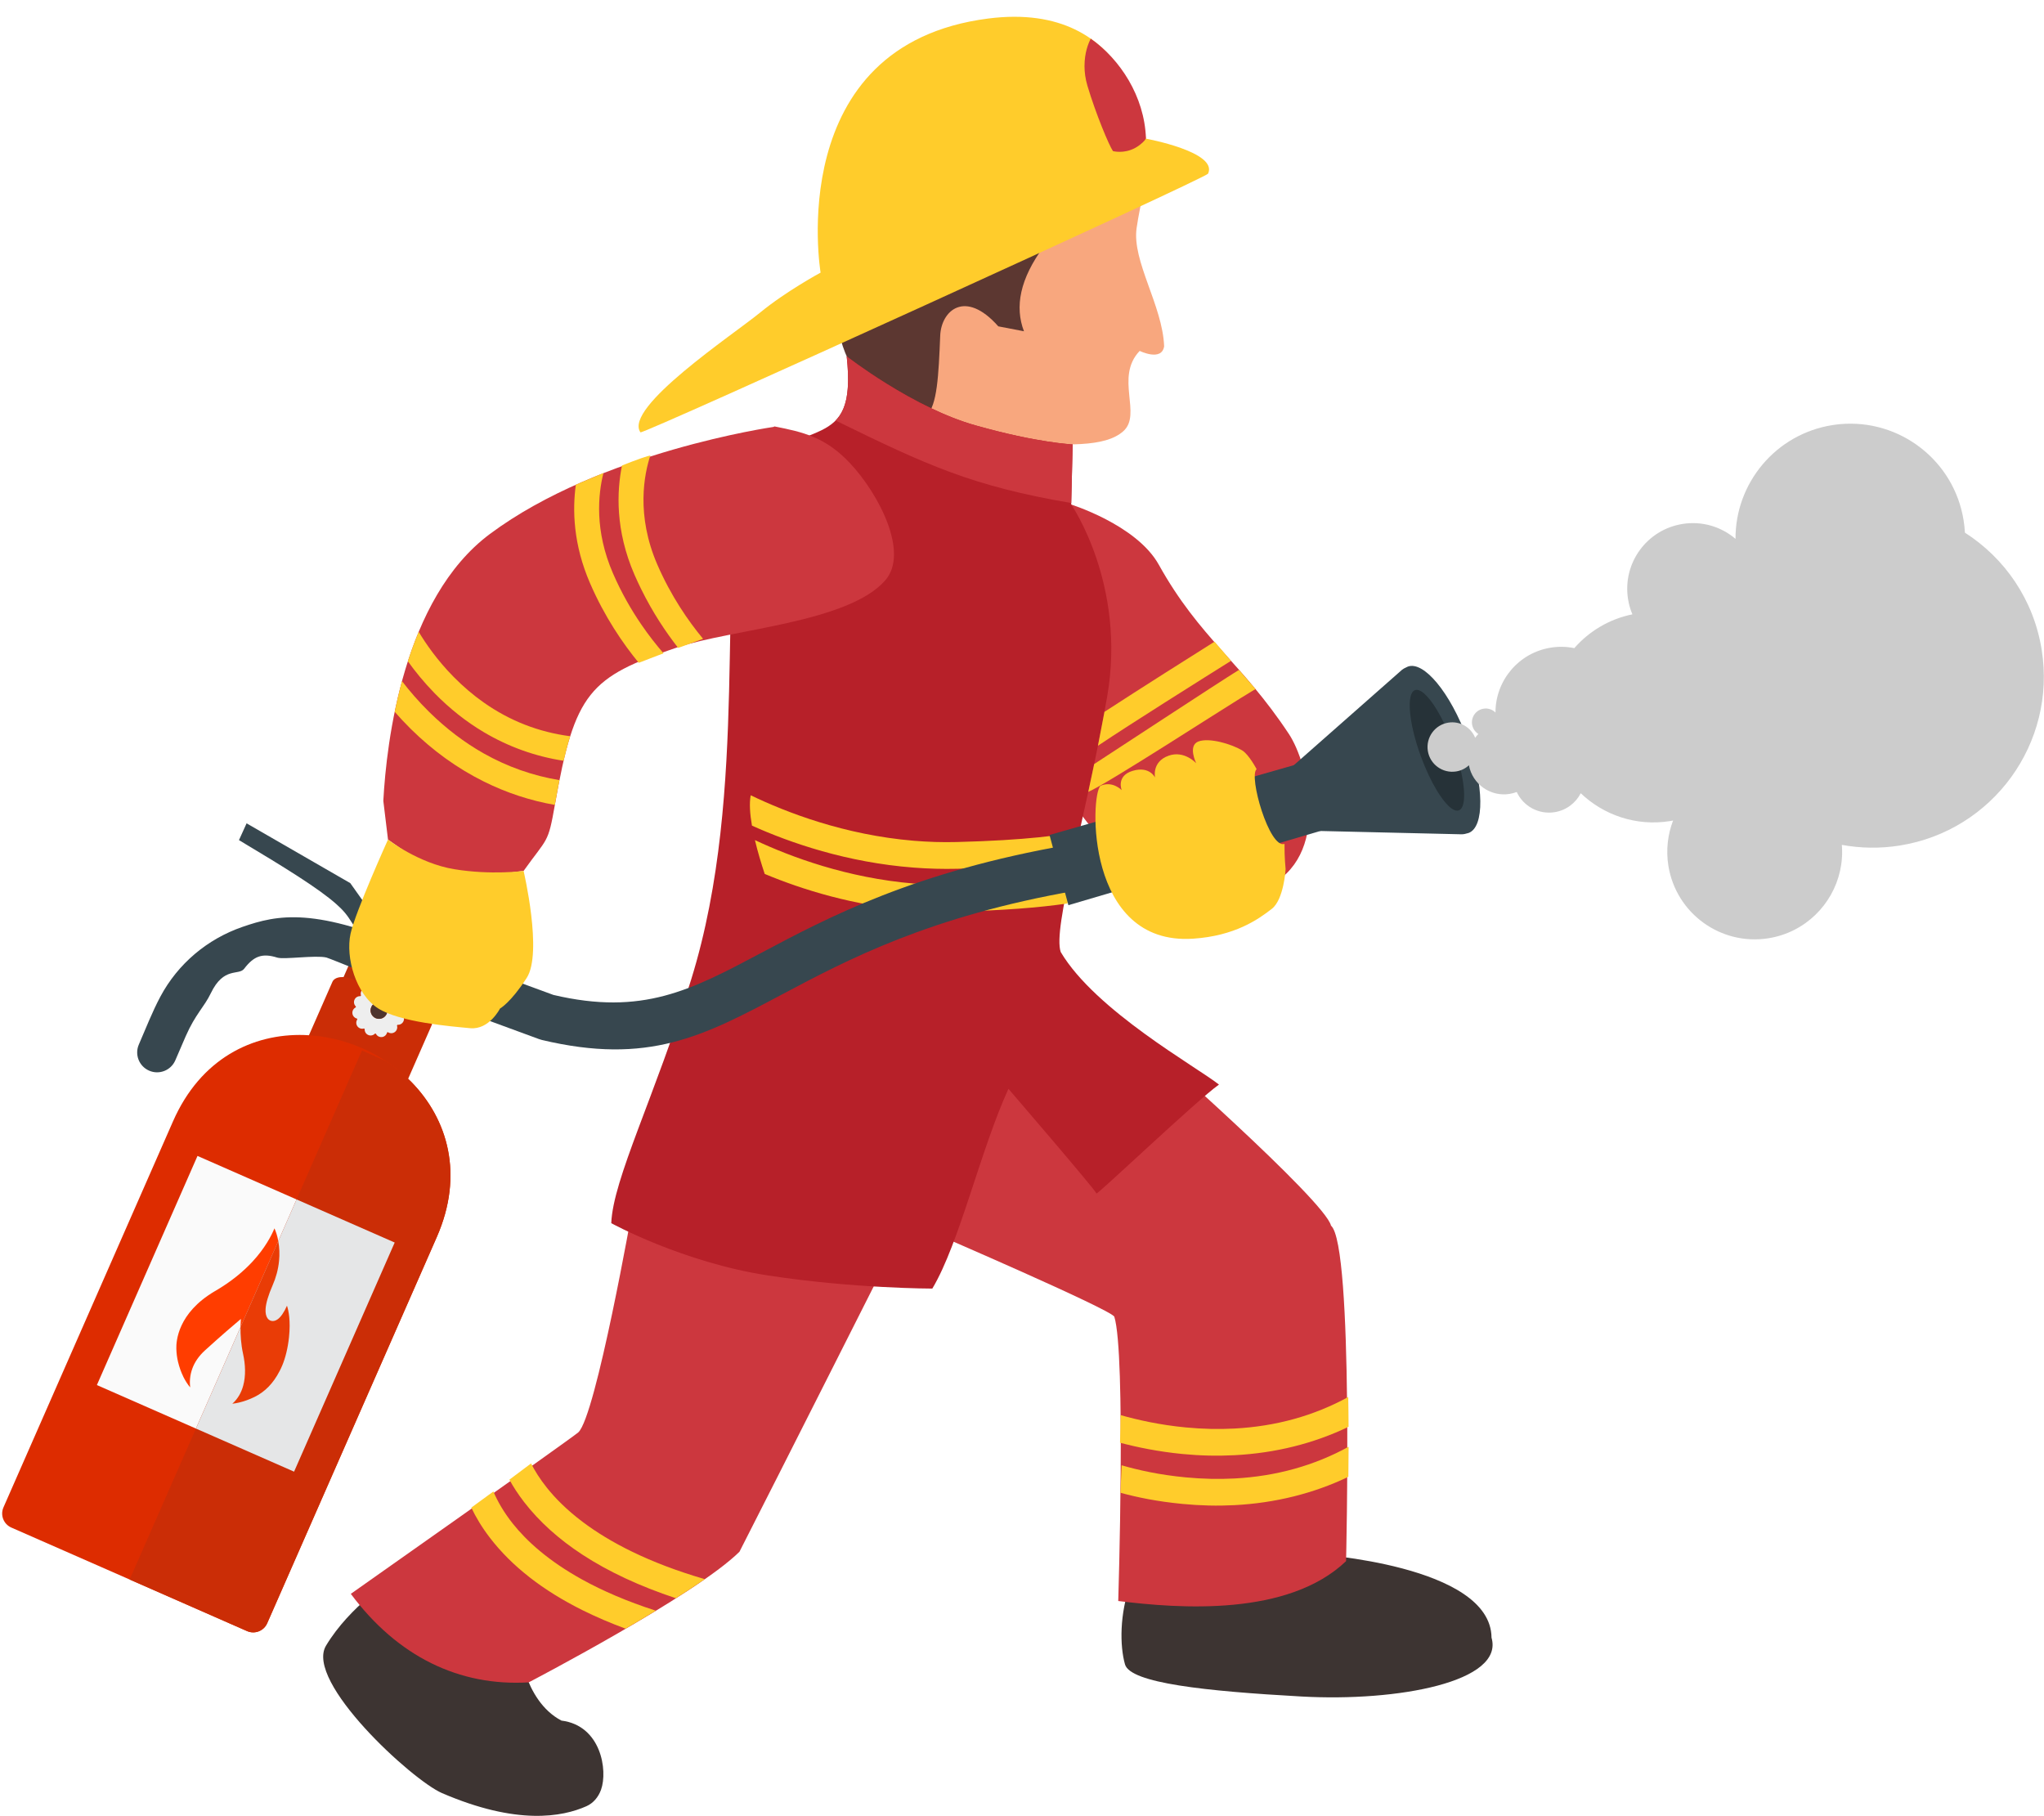 <?xml version="1.0" encoding="UTF-8"?><svg xmlns="http://www.w3.org/2000/svg" xmlns:xlink="http://www.w3.org/1999/xlink" height="334.9" preserveAspectRatio="xMidYMid meet" version="1.0" viewBox="-0.4 -3.1 377.0 334.9" width="377.0" zoomAndPan="magnify"><defs><clipPath id="a"><path d="M 59 288 L 111 288 L 111 331.801 L 59 331.801 Z M 59 288"/></clipPath><clipPath id="b"><path d="M 262 75 L 376.57 75 L 376.57 171 L 262 171 Z M 262 75"/></clipPath></defs><g><g><path d="M 79.043 175.559 L 68.719 171.023 C 67.293 170.398 65.629 171.047 65 172.473 L 57.566 189.402 C 56.938 190.828 57.586 192.492 59.012 193.117 L 69.34 197.656 C 70.766 198.281 72.43 197.633 73.055 196.207 L 80.492 179.273 C 81.117 177.848 80.469 176.188 79.043 175.559" fill="#bb2e0b" fill-rule="evenodd"/></g><g><path d="M 76.934 182.902 L 64.738 177.547 C 63.055 176.809 61.34 177.004 60.91 177.98 L 55.809 189.598 C 55.379 190.578 56.395 191.969 58.078 192.711 L 70.273 198.062 C 71.957 198.805 73.672 198.609 74.102 197.633 L 79.203 186.016 C 79.633 185.035 78.617 183.645 76.934 182.902" fill="#cb2d06" fill-rule="evenodd"/></g><g><path d="M 70.23 179.012 C 70.18 179.004 70.129 178.996 70.078 178.988 C 69.961 178.738 69.754 178.547 69.504 178.438 L 69.504 181.699 C 69.715 181.699 69.926 181.742 70.129 181.832 C 70.914 182.176 71.273 183.094 70.926 183.879 C 70.672 184.461 70.102 184.809 69.504 184.809 L 69.504 188.094 C 69.668 188.16 69.852 188.188 70.039 188.168 L 70.043 188.168 C 70.52 188.117 70.895 187.758 70.996 187.312 C 71.043 187.293 71.09 187.273 71.137 187.258 C 71.516 187.52 72.031 187.527 72.422 187.242 C 72.809 186.957 72.957 186.461 72.82 186.023 C 72.852 185.984 72.883 185.941 72.914 185.902 C 73.371 185.941 73.824 185.688 74.02 185.25 L 74.02 185.246 C 74.211 184.809 74.09 184.305 73.754 183.992 C 73.762 183.941 73.77 183.895 73.777 183.844 C 74.191 183.648 74.457 183.203 74.406 182.727 C 74.352 182.246 73.996 181.867 73.547 181.77 C 73.531 181.723 73.512 181.676 73.492 181.629 C 73.754 181.254 73.762 180.734 73.477 180.344 C 73.191 179.957 72.695 179.809 72.258 179.945 C 72.219 179.914 72.18 179.883 72.141 179.852 C 72.176 179.395 71.926 178.941 71.484 178.746 C 71.043 178.555 70.539 178.676 70.23 179.012 Z M 69.504 178.438 C 69.34 178.367 69.152 178.34 68.961 178.359 C 68.48 178.414 68.105 178.77 68.004 179.219 C 67.957 179.234 67.91 179.254 67.863 179.273 C 67.488 179.012 66.969 179.004 66.582 179.289 C 66.191 179.574 66.047 180.07 66.184 180.508 C 66.148 180.547 66.117 180.586 66.086 180.629 C 65.629 180.59 65.176 180.84 64.984 181.281 C 64.789 181.723 64.91 182.227 65.246 182.535 C 65.238 182.586 65.23 182.637 65.223 182.688 C 64.809 182.883 64.543 183.324 64.598 183.805 C 64.648 184.285 65.008 184.66 65.453 184.762 C 65.473 184.809 65.488 184.855 65.508 184.902 C 65.246 185.277 65.238 185.797 65.523 186.184 C 65.809 186.574 66.305 186.719 66.742 186.582 C 66.781 186.617 66.82 186.648 66.863 186.68 C 66.824 187.137 67.074 187.59 67.516 187.781 C 67.957 187.977 68.461 187.855 68.773 187.52 C 68.82 187.527 68.871 187.535 68.922 187.539 C 69.043 187.793 69.25 187.988 69.504 188.094 L 69.504 184.809 C 69.297 184.809 69.086 184.766 68.879 184.676 C 68.094 184.332 67.738 183.414 68.082 182.629 C 68.34 182.047 68.906 181.699 69.504 181.699 L 69.504 178.438" fill="#eee" fill-rule="evenodd"/></g><g><path d="M 68.066 174.473 C 67.574 175.594 69.973 175.527 72.426 176.605 C 74.879 177.684 76.453 179.492 76.945 178.371 L 80.52 170.23 C 81.016 169.105 79.426 167.324 76.973 166.246 C 74.523 165.172 72.137 165.207 71.641 166.332 L 68.066 174.473" fill="#263238"/></g><g><path d="M 80.992 182.301 C 82.418 182.93 84.082 182.277 84.707 180.855 C 85.336 179.43 84.688 177.766 83.262 177.141 L 79.383 175.734 L 79.566 173.059 L 70.738 168.977 L 64.207 159.777 L 45.082 148.75 L 43.676 151.844 C 52.047 156.84 58.438 160.793 61.645 163.66 C 64.152 165.906 64.23 166.562 70.316 177.105 C 70.605 177.555 71.023 177.926 71.547 178.152 L 80.992 182.301" fill="#37474f"/></g><g><path d="M 73.539 179.027 C 75.395 179.844 73.523 177.23 74.336 175.375 C 75.148 173.523 78.34 173.129 76.488 172.316 C 57.723 164.074 50.789 165.609 44.309 167.852 C 37.828 170.09 32.414 174.652 29.18 180.707 C 27.688 183.5 26.477 186.617 25.215 189.527 C 24.398 191.383 25.242 193.547 27.098 194.359 C 28.949 195.176 31.113 194.328 31.926 192.477 C 32.586 190.98 33.215 189.469 33.871 187.969 C 35.676 183.879 37.238 182.672 38.492 180.066 C 40.883 175.109 43.621 176.887 44.637 175.562 C 46.441 173.195 48.008 172.652 50.738 173.512 C 51.988 173.902 57.793 173.023 59.801 173.496 C 60.355 173.625 72.879 178.738 73.539 179.027" fill="#37474f" fill-rule="evenodd"/></g><g><path d="M 31.512 203.707 L 0.238 274.91 C -0.387 276.34 0.262 278 1.688 278.629 L 45.168 297.723 C 46.594 298.348 48.258 297.703 48.883 296.277 L 80.156 225.066 C 85.238 213.492 82.152 203.277 75.465 196.441 C 72.891 193.816 69.797 191.711 66.441 190.234 C 63.082 188.762 59.438 187.906 55.762 187.789 C 46.203 187.488 36.594 192.129 31.512 203.707" fill="#dd2c00"/></g><g><path d="M 72.398 226.062 L 36.027 210.09 L 17.469 252.348 L 53.84 268.32 L 72.398 226.062" fill="#fafafa" fill-rule="evenodd"/></g><g><path d="M 49.148 252.641 C 48.328 253.484 47.449 254.094 46.562 254.531 C 45.609 255 44.656 255.344 43.723 255.566 C 43.293 255.668 42.867 255.742 42.449 255.793 C 43.461 254.898 44.102 253.75 44.453 252.477 C 44.953 250.656 44.871 248.574 44.43 246.578 C 43.883 244.086 43.91 241.688 44.027 240.152 C 42.734 241.234 40.488 243.156 37.43 245.93 C 36.219 247.027 35.492 248.172 35.086 249.273 C 34.609 250.555 34.559 251.777 34.672 252.781 C 34.199 252.207 33.781 251.559 33.422 250.836 C 33.418 250.82 33.41 250.809 33.406 250.793 C 33.004 249.977 32.676 249.059 32.434 248.055 C 32.344 247.676 32.273 247.281 32.219 246.879 C 32.168 246.484 32.137 246.07 32.125 245.633 C 32.105 244.918 32.18 243.289 33.09 241.344 C 34.008 239.371 35.781 237.082 39.16 235.074 C 39.168 235.07 39.176 235.066 39.184 235.062 C 42.258 233.289 44.531 231.359 46.207 229.543 C 48.465 227.094 49.645 224.84 50.223 223.445 C 50.289 223.598 50.352 223.754 50.41 223.906 C 50.559 224.293 50.68 224.688 50.777 225.086 C 51.129 226.539 51.211 228.016 51.07 229.457 C 51.07 229.469 51.066 229.477 51.066 229.488 C 50.91 231.039 50.496 232.555 49.879 233.957 C 49.496 234.828 49.191 235.648 48.973 236.371 C 48.746 237.121 48.613 237.785 48.586 238.32 C 48.539 239.102 48.684 239.684 48.953 240.047 C 49.191 240.367 49.512 240.535 49.895 240.539 C 50.203 240.543 50.527 240.426 50.848 240.191 C 51.379 239.797 51.984 238.977 52.531 237.711 C 52.699 238.223 52.855 238.902 52.945 239.773 C 53.047 240.762 53.062 241.992 52.906 243.508 C 52.797 244.555 52.629 245.492 52.426 246.332 C 52.207 247.25 51.945 248.043 51.664 248.719 C 51.656 248.73 51.652 248.746 51.645 248.758 L 51.453 249.199 C 51.414 249.285 51.367 249.379 51.316 249.48 C 51.281 249.551 51.234 249.648 51.172 249.762 L 51.168 249.773 C 50.566 250.945 49.879 251.887 49.148 252.641" fill="#ff3d00"/></g><g><path d="M 23.512 288.211 L 45.168 297.723 C 46.594 298.348 48.258 297.703 48.883 296.273 L 80.156 225.066 C 85.238 213.492 82.152 203.277 75.465 196.441 C 74.043 194.992 72.465 193.703 70.773 192.59 L 66.359 190.648 L 23.512 288.211" fill="#cb2d06"/></g><g><path d="M 72.398 226.062 L 54.297 218.113 L 35.738 260.371 L 53.84 268.32 L 72.398 226.062" fill="#e5e6e7" fill-rule="evenodd"/></g><g><path d="M 49.148 252.641 C 48.328 253.484 47.449 254.094 46.562 254.531 C 45.609 255 44.656 255.344 43.723 255.566 C 43.293 255.668 42.867 255.742 42.449 255.793 C 43.461 254.898 44.102 253.75 44.453 252.473 C 44.953 250.656 44.871 248.574 44.43 246.578 C 44.039 244.793 43.941 243.055 43.961 241.648 L 50.926 225.789 C 51.152 227.012 51.191 228.246 51.07 229.457 C 51.07 229.469 51.066 229.477 51.066 229.488 C 50.91 231.039 50.496 232.555 49.879 233.957 C 49.496 234.828 49.191 235.648 48.973 236.371 C 48.746 237.121 48.613 237.785 48.586 238.32 C 48.539 239.102 48.684 239.684 48.953 240.047 C 49.191 240.367 49.512 240.535 49.895 240.539 C 50.203 240.543 50.527 240.426 50.848 240.191 C 51.379 239.797 51.984 238.977 52.531 237.711 C 52.699 238.223 52.855 238.902 52.945 239.773 C 53.047 240.762 53.062 241.992 52.906 243.508 C 52.797 244.555 52.629 245.492 52.426 246.332 C 52.207 247.25 51.945 248.043 51.664 248.719 C 51.656 248.73 51.652 248.746 51.645 248.758 L 51.453 249.199 C 51.414 249.285 51.367 249.379 51.316 249.48 C 51.281 249.551 51.234 249.648 51.172 249.762 L 51.168 249.773 C 50.566 250.945 49.879 251.887 49.148 252.641" fill="#e93c06"/></g><g><path d="M 70.926 183.879 C 70.582 184.664 69.664 185.023 68.879 184.676 C 68.094 184.332 67.738 183.414 68.082 182.629 C 68.43 181.844 69.344 181.488 70.129 181.832 C 70.914 182.176 71.273 183.094 70.926 183.879" fill="#4e342e" fill-rule="evenodd"/></g><g><path d="M 211.43 28.438 C 211.43 28.438 209.875 34.543 209.238 38.977 C 208.367 45.07 214.027 53.238 214.316 60.77 C 213.871 63.625 209.805 61.617 209.805 61.617 C 205.152 66.492 210.328 73.328 206.754 76.457 C 203.379 79.414 196.367 79.074 185.594 78.445 C 174.82 77.809 160.035 68.516 155.387 56.688 C 150.738 44.859 148.84 28.594 156.23 20.148 C 163.625 11.695 177.777 3.457 192.773 9.582 C 207.773 15.707 211.43 28.438 211.43 28.438" fill="#f8a77e"/></g><g><path d="M 192.148 42.324 C 187.695 48.336 186.742 53.488 188.461 57.996 L 183.73 57.09 C 177.594 50.152 173.203 54.211 173.016 58.789 C 172.406 73.602 172.02 80.852 157.719 65.77 C 154.117 61.969 153.117 51.512 153.117 51.512 C 153.117 51.512 159.719 49.766 170.129 47.074 C 180.539 44.387 192.148 42.324 192.148 42.324" fill="#5c3731"/></g><g><path d="M 196.879 89.855 C 196.879 89.855 209.199 93.625 213.328 101.043 C 220.895 114.637 228.57 119.027 237.34 132.289 C 240.91 137.684 245.238 154.992 233.07 160.586 C 220.895 166.176 214.645 162.887 210.039 159.598 C 205.434 156.309 194.574 141.176 194.574 141.176 C 194.574 141.176 197.539 114.855 198.195 107.621 C 198.855 100.383 196.879 89.855 196.879 89.855" fill="#cc373e"/></g><g><path d="M 241.949 283.512 C 241.949 283.512 274.586 285.488 274.699 298.934 C 277.082 307.074 257.426 310.777 239.66 309.789 C 221.902 308.801 208.086 307.324 207.098 303.867 C 206.113 300.414 206.109 294.492 208.086 289.066 C 210.059 283.641 234.055 288.441 241.949 283.512" fill="#3d3432"/></g><g><path d="M 210.551 188.902 C 210.551 188.902 244.035 218.344 245.094 222.949 C 249.289 226.543 247.871 284.824 247.871 284.824 C 237.152 295.062 217.145 293.578 205.852 292.176 C 205.852 292.176 207.281 246.496 205.121 239.723 C 204.113 238.246 172.066 224.43 172.066 224.43 C 172.066 224.43 180.457 205.184 184.898 197.781 C 189.34 190.383 194.762 188.902 196.734 188.902 C 198.711 188.902 210.551 188.902 210.551 188.902" fill="#cc373e"/></g><g clip-path="url(#a)"><path d="M 95.258 299.922 C 95.258 299.922 96.02 310.477 103.148 314.23 C 110.461 315.133 111.727 323.41 110.461 326.969 C 109.961 328.367 109.012 329.465 107.758 330.023 C 103.316 331.996 94.961 333.57 81.129 327.605 C 75.617 325.23 55.758 307.031 59.73 300.414 C 64.168 293.016 72.062 288.082 72.062 288.082 C 72.062 288.082 85.387 302.387 95.258 299.922" fill="#3d3432"/></g><g><path d="M 165.16 225.414 C 165.16 225.414 142.32 270.703 135.988 283.09 C 127.734 291.234 97.117 307.18 97.117 307.18 C 84.27 307.949 72.914 302.395 64.305 290.855 C 64.305 290.855 104.246 262.73 106.262 261.074 C 109.516 258.098 116.309 219.496 116.309 219.496 C 116.309 219.496 135.551 227.391 145.422 226.898 C 155.289 226.402 165.16 225.414 165.16 225.414" fill="#cc373e"/></g><g><path d="M 129.59 288.145 C 127.949 289.281 126.152 290.465 124.258 291.664 C 117.598 289.453 111.852 286.777 107.051 283.645 L 107.051 277.574 C 111.977 281.285 119.148 285.105 129.59 288.145 Z M 107.051 293.875 C 109.512 295.098 112.156 296.234 114.98 297.277 C 116.84 296.195 118.715 295.082 120.555 293.961 C 115.156 292.219 110.711 290.27 107.051 288.258 Z M 107.051 283.645 C 102.656 280.777 99.051 277.527 96.258 273.91 C 95.16 272.488 94.27 271.105 93.551 269.797 C 94.949 268.758 96.293 267.754 97.547 266.805 C 98.25 268.176 99.188 269.676 100.434 271.242 C 101.98 273.188 104.113 275.359 107.051 277.574 Z M 107.051 288.258 C 100.668 284.742 96.676 281.035 94.195 277.918 C 92.477 275.762 91.344 273.723 90.598 271.977 C 89.266 272.957 87.902 273.953 86.527 274.953 C 87.355 276.691 88.484 278.602 90.02 280.59 C 94.035 285.793 99.734 290.234 107.051 293.875 L 107.051 288.258" fill="#ffcc2b"/></g><g><path d="M 155.766 62.613 C 155.766 62.613 167.832 72.047 179.457 75.336 C 191.078 78.629 197.445 78.855 197.445 78.855 L 197.176 89.949 C 197.176 89.949 207.414 104.723 203.797 125.445 C 199.746 148.641 193.707 168.102 195.246 172.488 C 201.648 183.293 220.34 193.688 224.43 196.93 C 220.457 199.711 201.828 217.449 201.828 217.012 C 201.828 216.57 185.598 197.711 185.598 197.711 C 180.398 209.09 176.578 226.164 171.559 234.555 C 171.559 234.555 157.086 234.555 141.297 232.141 C 125.508 229.73 112.344 222.492 112.344 222.492 C 112.652 214.383 120.395 199.117 127.098 177.504 C 137.992 142.371 131.539 101.773 136.91 84.984 C 147.504 73.055 157.793 81.145 155.766 62.613" fill="#b72029"/></g><g><path d="M 176.094 160.094 C 186.734 159.824 193.363 159.102 197.438 158.383 C 197.16 159.871 196.762 161.965 196.469 163.527 C 191.285 164.301 184.438 164.816 176.219 165.023 C 173.449 165.094 170.754 165.012 168.141 164.812 L 168.141 159.852 C 170.715 160.07 173.371 160.16 176.094 160.094 Z M 168.141 156.914 L 168.141 151.961 C 170.715 152.176 173.371 152.266 176.094 152.195 C 188.805 151.879 195.789 150.906 199.539 150.074 C 199.082 151.668 198.473 153.82 198.074 155.371 C 192.738 156.293 185.316 156.902 176.219 157.129 C 173.449 157.195 170.754 157.117 168.141 156.914 Z M 168.141 164.812 C 157.117 163.969 147.605 160.984 140.645 158.082 C 140.031 156.23 139.359 154.035 138.84 151.84 C 145.457 154.949 155.855 158.824 168.141 159.852 Z M 168.141 151.961 C 155.359 150.891 144.625 146.734 138.062 143.574 C 137.781 145.062 137.922 147.043 138.293 149.172 C 145.379 152.359 155.816 155.973 168.141 156.914 L 168.141 151.961" fill="#ffcc2b"/></g><g><path d="M 226.648 118.781 C 224.699 120.004 219.711 123.121 214.379 126.508 L 214.379 121.082 C 218.289 118.598 221.777 116.398 223.613 115.246 C 224.43 116.199 225.684 117.668 226.648 118.781 Z M 214.379 134.531 C 221.227 130.219 228.473 125.566 231.172 123.977 C 230.34 123.012 228.812 121.254 228.109 120.453 C 226.113 121.688 220.344 125.441 214.379 129.34 Z M 214.379 126.508 C 210.027 129.27 205.449 132.207 202.105 134.438 C 202.488 132.414 202.965 130.055 203.309 128.188 C 206.703 125.977 210.723 123.406 214.379 121.082 Z M 214.379 129.34 C 209.559 132.488 204.609 135.73 201.414 137.816 L 200.324 142.945 C 202.094 142.191 208.066 138.504 214.379 134.531 L 214.379 129.34" fill="#ffcc2b"/></g><g><path d="M 150.953 47.18 C 150.953 47.18 144.613 50.594 139.758 54.578 C 134.777 58.656 114.531 72.086 117.727 76.637 C 118.129 77.078 222.016 29.773 222.418 28.93 C 224.316 24.914 210.938 22.469 210.938 22.469 C 210.938 22.469 208.969 -3.145 181.871 0.316 C 143.848 5.184 150.953 47.18 150.953 47.18" fill="#ffcc2b"/></g><g><path d="M 199.629 9.102 C 199.629 10.203 199.781 11.43 200.176 12.75 C 201.734 17.945 204.156 23.73 204.879 24.77 C 205.516 24.918 207.68 25.246 209.766 23.672 C 210.766 22.91 210.934 22.504 210.961 22.395 C 210.684 14.656 206.188 7.828 200.781 4.035 C 200.336 4.891 199.629 6.586 199.629 9.102" fill="#cc373e"/></g><g><path d="M 248.34 263.727 C 248.332 265.652 248.312 267.516 248.293 269.273 C 241.883 272.344 234.809 274.102 227.297 274.496 L 227.297 269.578 C 234.961 269.168 241.996 267.211 248.34 263.727 Z M 227.297 265.285 C 234.824 264.895 241.91 263.129 248.332 260.043 C 248.328 258.238 248.305 256.402 248.273 254.551 C 241.949 258.016 234.934 259.961 227.297 260.367 Z M 227.297 274.496 C 224.164 274.66 220.961 274.586 217.695 274.27 C 213.039 273.82 209.414 273.07 206.262 272.215 C 206.336 270.551 206.41 268.855 206.473 267.145 C 209.555 268.031 213.391 268.91 218.328 269.375 C 221.406 269.664 224.395 269.73 227.297 269.578 Z M 227.297 260.367 L 227.297 265.285 C 224.164 265.449 220.961 265.379 217.695 265.062 C 213.211 264.625 209.281 263.805 206.18 262.984 C 206.23 261.258 206.27 259.555 206.289 257.891 C 209.355 258.762 213.523 259.711 218.328 260.164 C 221.406 260.457 224.395 260.523 227.297 260.367" fill="#ffcc2b"/></g><g><path d="M 197.18 89.672 C 178.977 86.578 170.57 82.711 153.719 74.457 C 155.625 72.512 156.492 69.293 155.762 62.613 C 155.762 62.613 158.719 64.926 163.113 67.656 C 165.52 69.152 168.359 70.777 171.387 72.219 C 173.992 73.461 176.738 74.566 179.457 75.336 C 191.078 78.629 197.445 78.855 197.445 78.855 L 197.18 89.672" fill="#cc373e" fill-rule="evenodd"/></g><g><path d="M 88.121 184.535 C 85.898 183.723 84.762 181.266 85.574 179.043 C 86.387 176.824 88.848 175.688 91.066 176.5 L 101.672 180.395 C 118.117 184.262 127.086 179.5 139.883 172.703 C 152.363 166.074 168.199 157.668 196.703 152.711 C 199.035 152.312 201.246 153.879 201.645 156.211 C 202.043 158.539 200.477 160.754 198.145 161.148 C 171.035 165.863 155.863 173.922 143.902 180.273 C 129.367 187.988 119.203 193.387 99.488 188.688 L 99.492 188.684 C 99.328 188.645 99.164 188.594 99.004 188.535 L 88.121 184.535" fill="#37474f"/></g><g><path d="M 70.301 144.602 C 70.883 133.805 73.953 107.305 89.957 95.383 C 110.309 80.219 142.254 75.641 142.254 75.641 L 142.453 75.547 C 147.734 76.582 151.883 77.535 156.371 82.32 C 161.738 88.039 167.301 98.84 162.895 103.914 C 156.074 111.766 134.473 112.93 124.477 116.312 C 108.371 121.77 105.59 124.516 101.941 145.352 C 100.676 152.574 100.621 151.297 96.172 157.523 L 81.914 159.324 L 71.164 151.742 L 70.301 144.602" fill="#cc373e"/></g><g><path d="M 88.809 135.848 C 93.176 138.312 97.848 139.965 102.789 140.781 C 102.508 142.199 102.227 143.723 101.941 145.352 C 97.379 144.555 92.977 143.102 88.809 141.023 Z M 88.809 131.918 C 93.359 134.621 98.316 136.406 103.555 137.211 C 103.941 135.547 104.34 134.047 104.77 132.684 C 98.953 131.926 93.613 129.84 88.809 126.457 Z M 72.398 128.176 C 72.777 126.328 73.223 124.434 73.746 122.52 C 75.082 124.27 76.758 126.238 78.781 128.227 C 81.914 131.301 85.262 133.844 88.809 135.848 L 88.809 141.023 C 83.965 138.613 79.441 135.363 75.352 131.324 C 74.273 130.258 73.293 129.203 72.398 128.176 Z M 88.809 126.457 C 86.875 125.094 85.031 123.523 83.273 121.742 C 80.211 118.645 78.094 115.543 76.824 113.426 C 76.082 115.215 75.418 117.035 74.828 118.859 C 76.125 120.676 77.766 122.715 79.781 124.777 C 82.555 127.609 85.578 129.996 88.809 131.918 L 88.809 126.457" fill="#ffcc2b"/></g><g><path d="M 117.836 112.008 C 119.266 114.105 120.691 115.902 121.984 117.391 C 121.012 117.75 120.152 118.082 119.523 118.328 C 118.871 118.59 118.312 118.805 117.836 118.984 Z M 117.836 105.504 C 119.984 109.871 122.422 113.508 124.684 116.395 C 126.32 115.793 127.984 115.191 129.277 114.723 C 126.531 111.41 123.352 106.816 120.844 101.039 C 116.879 91.902 118.414 84.34 119.559 80.887 C 119.367 80.934 119.176 80.988 118.98 81.047 C 118.664 81.141 118.277 81.266 117.836 81.422 Z M 112.664 102.652 C 114.215 106.23 116.027 109.355 117.836 112.008 L 117.836 118.984 L 117.41 119.141 C 114.473 115.566 111.121 110.668 108.438 104.484 C 105.328 97.332 105.164 90.953 105.812 86.289 C 107.07 85.746 108.934 84.957 110.898 84.145 C 109.914 88.059 109.234 94.77 112.664 102.652 Z M 117.836 81.422 C 116.871 81.758 115.645 82.227 114.324 82.75 C 113.359 87.5 113.059 94.676 116.617 102.879 C 117.012 103.781 117.418 104.656 117.836 105.504 L 117.836 81.422" fill="#ffcc2b"/></g><g><path d="M 71.164 151.742 C 71.164 151.742 76.777 156.125 83.402 157.211 C 90.242 158.332 96.172 157.523 96.172 157.523 C 96.172 157.523 99.73 172.641 96.75 177.254 C 93.77 181.859 91.824 182.902 91.824 182.902 C 91.824 182.902 89.836 186.867 86.316 186.531 C 82.797 186.195 73.387 185.461 69.312 182.859 C 65.25 180.258 63.293 173.516 64.258 169.098 C 65.145 165.051 71.164 151.742 71.164 151.742" fill="#ffcc2b"/></g><g><path d="M 193.176 150.895 L 239.164 137.758 L 243.223 150.125 L 196.656 163.844 L 193.176 150.895" fill="#37474f"/></g><g><path d="M 269.41 148.375 C 271.352 147.664 270.785 141.223 268.145 133.988 C 265.504 126.75 261.789 121.457 259.848 122.164 C 257.906 122.871 258.473 129.312 261.113 136.551 C 263.754 143.789 267.469 149.082 269.41 148.375" fill="#263238" fill-rule="evenodd"/></g><g><path d="M 268.988 150.766 L 264.629 150.664 L 264.629 142.711 C 266.168 145.254 267.688 146.715 268.672 146.355 C 270.316 145.758 269.836 140.309 267.602 134.184 C 266.703 131.727 265.66 129.535 264.629 127.828 L 264.629 122.84 C 266.645 125.262 268.684 128.922 270.25 133.219 C 273.344 141.691 273.438 149.441 270.465 150.527 C 270.336 150.574 270.203 150.605 270.07 150.629 C 269.715 150.742 269.344 150.785 268.988 150.766 Z M 264.629 150.664 L 232.84 149.918 C 231.176 149.992 229.77 148.699 229.699 147.035 C 229.656 146.016 230.125 145.09 230.879 144.512 L 258.211 120.414 C 258.426 120.25 258.66 120.117 258.902 120.016 C 259.016 119.945 259.137 119.887 259.266 119.84 C 260.73 119.305 262.672 120.488 264.629 122.84 L 264.629 127.828 C 263.086 125.285 261.566 123.824 260.586 124.184 C 258.941 124.781 259.422 130.23 261.652 136.355 C 262.551 138.812 263.594 141.004 264.629 142.711 L 264.629 150.664" fill="#37474f" fill-rule="evenodd"/></g><g><path d="M 219.652 170.023 C 227.363 169.512 231.68 166.465 234.184 164.512 C 236.41 162.773 236.723 157.195 236.723 157.195 C 236.723 157.195 236.488 155.023 236.52 152.539 C 233.727 153.516 229.844 139.988 231.375 138.762 C 231.375 138.762 229.945 136.031 228.684 135.281 C 226.762 134.137 222.648 132.895 220.637 133.652 C 218.629 134.414 220.227 137.664 220.227 137.664 C 220.227 137.664 218.039 135.234 215.133 136.277 C 211.992 137.402 212.641 140.305 212.641 140.305 C 212.641 140.305 211.645 138.137 208.527 139.062 C 205.41 139.984 206.492 142.629 206.492 142.629 C 206.492 142.629 204.824 140.855 202.578 141.824 C 200.688 143.492 199.73 171.34 219.652 170.023" fill="#ffcc2b"/></g><g clip-path="url(#b)"><path d="M 339.098 158.574 L 338.988 158.73 Z M 338.988 157.504 L 338.988 75.125 C 349.98 74.133 360.02 81.82 361.777 92.887 C 361.898 93.641 361.977 94.391 362.012 95.137 C 369.336 99.82 374.703 107.492 376.176 116.754 C 378.906 133.949 367.184 150.109 349.984 152.844 C 346.34 153.422 342.746 153.352 339.312 152.719 C 339.449 154.355 339.328 155.965 338.988 157.504 Z M 338.988 158.73 L 338.875 158.887 Z M 338.988 75.125 L 338.988 157.504 C 337.598 163.777 332.504 168.875 325.773 169.945 C 316.977 171.344 308.715 165.348 307.316 156.551 C 306.855 153.645 307.203 150.797 308.188 148.234 C 307.996 148.27 307.797 148.305 307.602 148.336 C 301.379 149.324 295.383 147.234 291.156 143.195 C 290.23 144.996 288.492 146.348 286.34 146.691 C 283.371 147.164 280.551 145.566 279.348 142.969 C 278.926 143.129 278.484 143.25 278.023 143.324 C 274.496 143.883 271.184 141.527 270.531 138.039 C 269.898 138.625 269.09 139.035 268.172 139.18 C 265.684 139.574 263.348 137.879 262.953 135.395 C 262.559 132.906 264.254 130.57 266.738 130.176 C 268.879 129.836 270.906 131.043 271.684 132.969 C 271.859 132.723 272.055 132.488 272.27 132.27 C 271.672 131.891 271.238 131.27 271.117 130.52 C 270.895 129.129 271.844 127.824 273.234 127.602 C 274.07 127.469 274.875 127.758 275.43 128.312 C 275.418 122.449 279.672 117.293 285.641 116.344 C 287.121 116.105 288.578 116.152 289.969 116.438 C 292.676 113.34 296.379 111.078 300.684 110.203 C 300.309 109.32 300.035 108.379 299.879 107.387 C 298.828 100.785 303.328 94.578 309.934 93.531 C 313.578 92.949 317.102 94.062 319.703 96.285 C 319.652 86.02 327.094 76.965 337.551 75.305 C 338.031 75.227 338.512 75.168 338.988 75.125" fill="#ccc"/></g></g></svg>